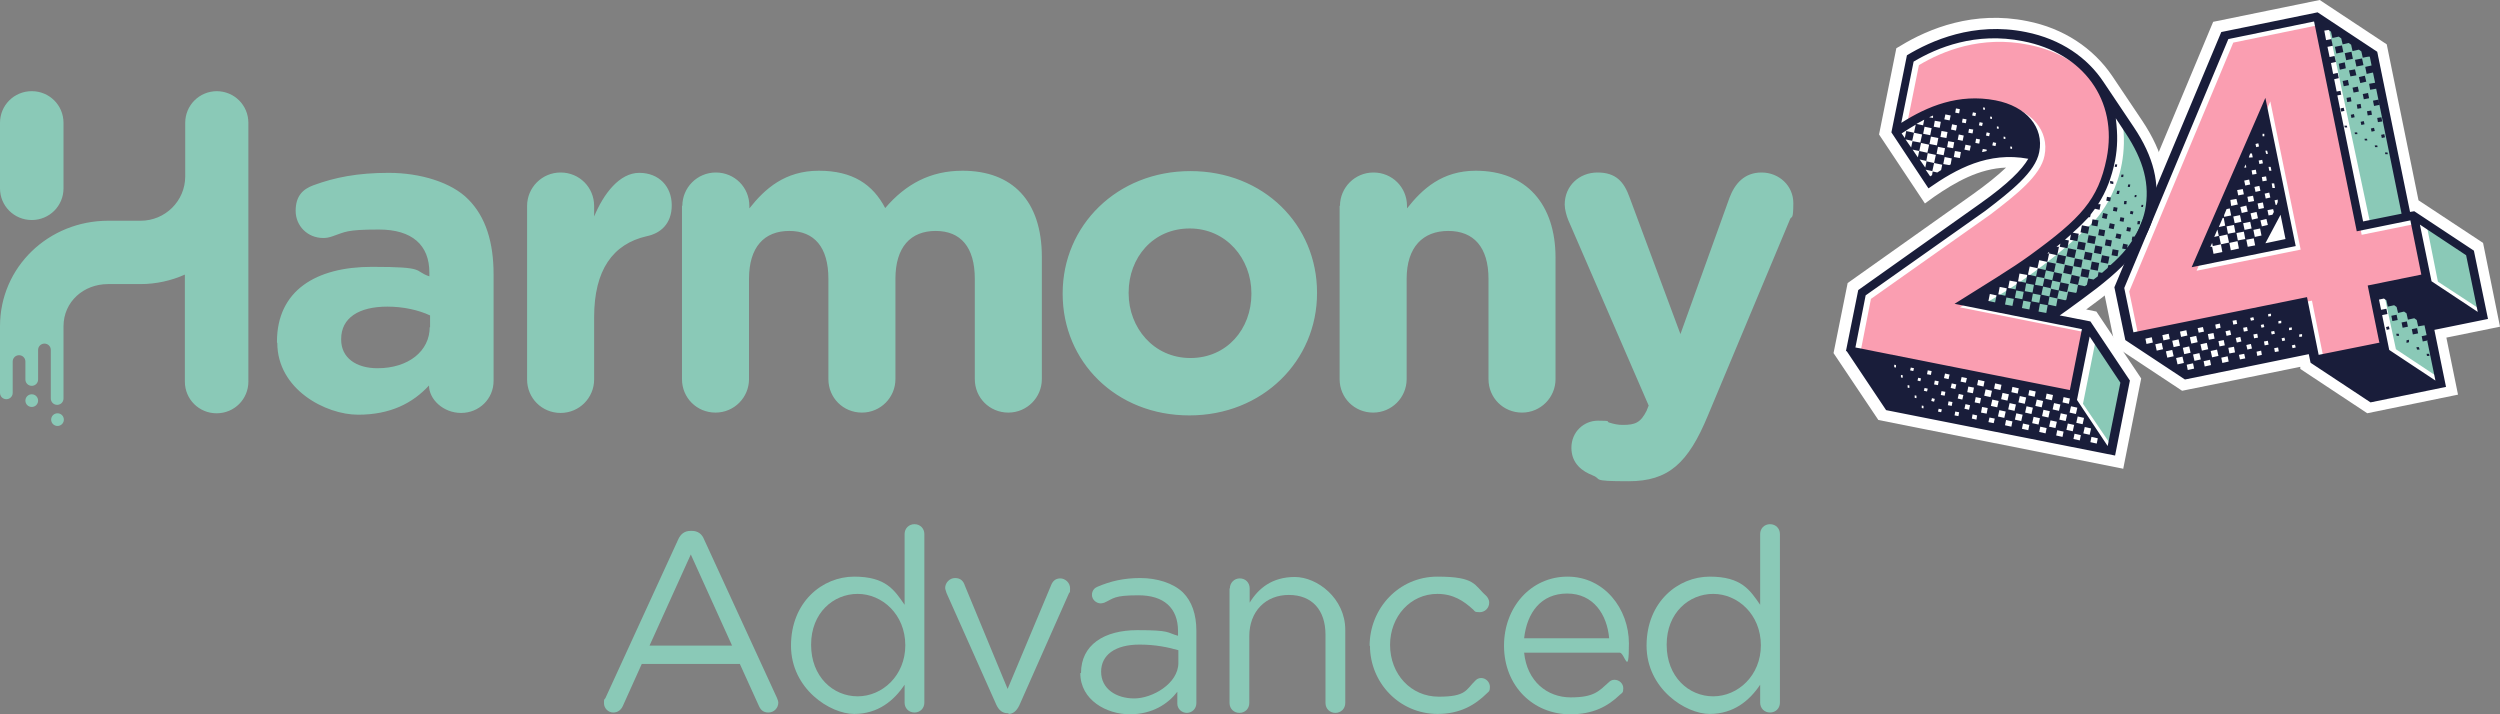 <?xml version="1.0" encoding="UTF-8"?>
<svg width="245px" height="70px" viewBox="0 0 245 70" version="1.1" xmlns="http://www.w3.org/2000/svg" xmlns:xlink="http://www.w3.org/1999/xlink">
    <rect x="0" y="0" width="245" height="70" fill="#808080" stroke="none"/>
    <title>TB_Harmony24-advanced-RGB</title>
    <g id="Products-2024" stroke="none" stroke-width="1" fill="none" fill-rule="evenodd">
        <g id="TB-Products-Harmony24" transform="translate(-598, -5843)" fill-rule="nonzero">
            <g id="05.-Versions-&amp;-Pricing" transform="translate(138, 5560)">
                <g id="Advanced" transform="translate(395, 250)">
                    <g id="TB_Harmony24-advanced-RGB" transform="translate(65, 33)">
                        <g id="Group" transform="translate(59.193, 51.37)" fill="#8AC9B7">
                            <path d="M0.138,17.043 L7.261,1.518 C7.503,0.966 7.883,0.655 8.506,0.655 L8.609,0.655 C9.197,0.655 9.612,0.966 9.819,1.518 L16.942,17.008 C17.011,17.181 17.08,17.353 17.08,17.491 C17.08,18.009 16.665,18.457 16.112,18.457 C15.559,18.457 15.317,18.147 15.144,17.733 L13.311,13.696 L3.7,13.696 L1.867,17.767 C1.694,18.181 1.383,18.457 0.899,18.457 C0.415,18.457 0,18.043 0,17.56 C0,17.077 0,17.25 0.138,17.043 L0.138,17.043 Z M12.551,11.902 L8.506,2.967 L4.46,11.902 L12.516,11.902 L12.551,11.902 Z" id="Shape"></path>
                            <path d="M31.394,17.491 C31.394,18.043 30.979,18.457 30.426,18.457 C29.873,18.457 29.458,18.043 29.458,17.491 L29.458,15.732 C28.421,17.284 26.865,18.595 24.514,18.595 C22.163,18.595 18.325,16.146 18.325,11.902 L18.325,11.902 C18.325,7.624 21.402,5.14 24.514,5.14 C27.626,5.14 28.455,6.451 29.458,7.9 L29.458,0.966 C29.458,0.414 29.873,0 30.426,0 C30.979,0 31.394,0.414 31.394,0.966 L31.394,17.491 L31.394,17.491 Z M20.296,11.833 L20.296,11.833 C20.296,14.938 22.439,16.87 24.86,16.87 C27.28,16.87 29.527,14.835 29.527,11.868 L29.527,11.868 C29.527,8.832 27.245,6.831 24.86,6.831 C22.474,6.831 20.296,8.694 20.296,11.799 L20.296,11.833 Z" id="Shape"></path>
                            <path d="M39.658,18.526 L39.554,18.526 C39.035,18.526 38.69,18.216 38.448,17.698 L33.573,6.762 C33.538,6.589 33.434,6.417 33.434,6.244 C33.434,5.761 33.849,5.278 34.402,5.278 C34.956,5.278 35.232,5.589 35.37,6.037 L39.554,16.146 L43.807,6.003 C43.945,5.623 44.222,5.313 44.706,5.313 C45.19,5.313 45.674,5.727 45.674,6.279 C45.674,6.831 45.639,6.624 45.57,6.762 L40.695,17.767 C40.453,18.25 40.142,18.595 39.623,18.595 L39.658,18.526 Z" id="Path"></path>
                            <path d="M46.746,14.593 L46.746,14.593 C46.746,11.833 48.993,10.384 52.278,10.384 C55.562,10.384 55.113,10.626 56.254,10.936 L56.254,10.488 C56.254,8.176 54.836,6.969 52.381,6.969 C49.927,6.969 49.961,7.279 49.028,7.693 C48.889,7.728 48.786,7.762 48.682,7.762 C48.232,7.762 47.818,7.383 47.818,6.934 C47.818,6.486 48.094,6.244 48.336,6.141 C49.615,5.589 50.929,5.278 52.554,5.278 C54.179,5.278 55.77,5.761 56.738,6.693 C57.602,7.555 58.052,8.832 58.052,10.453 L58.052,17.526 C58.052,18.078 57.637,18.492 57.118,18.492 C56.6,18.492 56.185,18.078 56.185,17.595 L56.185,16.422 C55.286,17.595 53.764,18.63 51.517,18.63 C49.27,18.63 46.677,17.25 46.677,14.593 L46.746,14.593 Z M56.288,13.593 L56.288,12.351 C55.32,12.075 54.076,11.799 52.485,11.799 C50.065,11.799 48.716,12.834 48.716,14.455 L48.716,14.455 C48.716,16.146 50.203,17.077 51.967,17.077 C53.73,17.077 56.288,15.628 56.288,13.593 Z" id="Shape"></path>
                            <path d="M61.336,6.279 C61.336,5.761 61.751,5.313 62.305,5.313 C62.858,5.313 63.273,5.727 63.273,6.279 L63.273,7.693 C64.137,6.279 65.485,5.175 67.698,5.175 C69.911,5.175 72.643,7.279 72.643,10.35 L72.643,17.526 C72.643,18.078 72.228,18.492 71.674,18.492 C71.121,18.492 70.706,18.078 70.706,17.526 L70.706,10.833 C70.706,8.418 69.392,6.934 67.11,6.934 C64.829,6.934 63.238,8.556 63.238,10.971 L63.238,17.526 C63.238,18.078 62.823,18.492 62.27,18.492 C61.717,18.492 61.302,18.078 61.302,17.526 L61.302,6.313 L61.336,6.279 Z" id="Path"></path>
                            <path d="M75.028,11.937 L75.028,11.937 C75.028,8.245 77.898,5.14 81.667,5.14 C85.435,5.14 85.262,5.968 86.438,7.003 C86.576,7.141 86.749,7.383 86.749,7.693 C86.749,8.211 86.334,8.625 85.816,8.625 C85.297,8.625 85.332,8.521 85.193,8.383 C84.26,7.521 83.223,6.831 81.667,6.831 C79.039,6.831 77.034,9.039 77.034,11.833 L77.034,11.833 C77.034,14.697 79.074,16.905 81.805,16.905 C84.536,16.905 84.467,16.215 85.401,15.318 C85.539,15.18 85.712,15.076 85.954,15.076 C86.438,15.076 86.818,15.49 86.818,15.939 C86.818,16.387 86.715,16.387 86.576,16.525 C85.366,17.733 83.879,18.595 81.701,18.595 C77.933,18.595 75.063,15.525 75.063,11.902 L75.028,11.937 Z" id="Path"></path>
                            <path d="M94.667,18.63 C91.106,18.63 88.201,15.904 88.201,11.902 L88.201,11.902 C88.201,8.142 90.829,5.14 94.425,5.14 C98.021,5.14 100.441,8.28 100.441,11.695 C100.441,15.111 100.026,12.592 99.542,12.592 L90.172,12.592 C90.449,15.387 92.42,16.974 94.736,16.974 C97.053,16.974 97.502,16.353 98.47,15.49 C98.609,15.352 98.781,15.249 99.023,15.249 C99.507,15.249 99.888,15.628 99.888,16.077 C99.888,16.525 99.784,16.525 99.577,16.698 C98.366,17.871 96.914,18.63 94.702,18.63 L94.667,18.63 Z M98.505,11.178 C98.297,8.832 96.949,6.796 94.39,6.796 C91.832,6.796 90.449,8.659 90.172,11.178 L98.505,11.178 Z" id="Shape"></path>
                            <path d="M115.239,17.491 C115.239,18.043 114.824,18.457 114.271,18.457 C113.718,18.457 113.303,18.043 113.303,17.491 L113.303,15.732 C112.266,17.284 110.71,18.595 108.359,18.595 C106.008,18.595 102.17,16.146 102.17,11.902 L102.17,11.902 C102.17,7.624 105.247,5.14 108.359,5.14 C111.471,5.14 112.3,6.451 113.303,7.9 L113.303,0.966 C113.303,0.414 113.718,0 114.271,0 C114.824,0 115.239,0.414 115.239,0.966 L115.239,17.491 L115.239,17.491 Z M104.141,11.833 L104.141,11.833 C104.141,14.938 106.284,16.87 108.704,16.87 C111.125,16.87 113.372,14.835 113.372,11.868 L113.372,11.868 C113.372,8.832 111.09,6.831 108.704,6.831 C106.319,6.831 104.141,8.694 104.141,11.799 L104.141,11.833 Z" id="Shape"></path>
                        </g>
                        <g id="Group">
                            <path d="M27.142,33.568 L27.142,33.499 C27.142,28.462 30.979,26.151 36.442,26.151 C41.905,26.151 40.453,26.53 42.078,27.082 L42.078,26.703 C42.078,24.012 40.384,22.494 37.134,22.494 C33.884,22.494 33.849,22.735 32.604,23.149 C32.224,23.287 31.948,23.322 31.671,23.322 C30.15,23.322 28.974,22.149 28.974,20.665 C28.974,19.182 29.7,18.526 30.737,18.147 C32.812,17.388 35.025,16.939 38.102,16.939 C41.179,16.939 44.256,17.871 45.881,19.527 C47.61,21.252 48.371,23.77 48.371,26.875 L48.371,37.329 C48.371,39.088 46.953,40.468 45.19,40.468 C43.426,40.468 42.043,39.123 42.043,37.777 L42.043,37.777 C40.453,39.502 38.275,40.641 35.094,40.641 C31.913,40.641 27.176,38.157 27.176,33.603 L27.142,33.568 Z M42.147,32.085 L42.147,30.912 C41.041,30.394 39.554,30.049 37.964,30.049 C35.163,30.049 33.434,31.153 33.434,33.223 L33.434,33.292 C33.434,35.052 34.886,36.087 36.995,36.087 C40.038,36.087 42.113,34.396 42.113,32.05 L42.147,32.085 Z M51.655,20.182 C51.655,18.388 53.108,16.905 54.94,16.905 C56.773,16.905 58.225,18.354 58.225,20.182 L58.225,21.217 C59.158,18.975 60.714,16.939 62.65,16.939 C64.587,16.939 65.831,18.285 65.831,20.113 C65.831,21.942 64.725,22.873 63.376,23.149 C60.057,23.908 58.225,26.461 58.225,31.084 L58.225,37.191 C58.225,38.985 56.773,40.468 54.94,40.468 C53.108,40.468 51.655,39.019 51.655,37.191 L51.655,20.182 Z M66.868,20.182 C66.868,18.388 68.321,16.905 70.153,16.905 C71.986,16.905 73.438,18.354 73.438,20.182 L73.438,20.424 C74.959,18.492 76.93,16.732 80.249,16.732 C83.568,16.732 85.539,18.078 86.749,20.389 C88.755,18.043 91.175,16.732 94.321,16.732 C99.196,16.732 102.101,19.665 102.101,25.185 L102.101,37.156 C102.101,38.95 100.648,40.434 98.816,40.434 C96.983,40.434 95.531,38.985 95.531,37.156 L95.531,27.324 C95.531,24.219 94.148,22.632 91.693,22.632 C89.239,22.632 87.752,24.219 87.752,27.324 L87.752,37.156 C87.752,38.95 86.3,40.434 84.467,40.434 C82.635,40.434 81.183,38.985 81.183,37.156 L81.183,27.324 C81.183,24.219 79.8,22.632 77.345,22.632 C74.89,22.632 73.403,24.219 73.403,27.324 L73.403,37.156 C73.403,38.95 71.951,40.434 70.119,40.434 C68.286,40.434 66.834,38.985 66.834,37.156 L66.834,20.148 L66.868,20.182 Z M104.141,28.807 L104.141,28.738 C104.141,22.114 109.465,16.767 116.657,16.767 C123.848,16.767 129.069,22.045 129.069,28.669 L129.069,28.738 C129.069,35.362 123.745,40.71 116.553,40.71 C109.361,40.71 104.141,35.431 104.141,28.807 Z M122.638,28.807 L122.638,28.738 C122.638,25.357 120.183,22.39 116.588,22.39 C112.992,22.39 110.606,25.254 110.606,28.669 L110.606,28.738 C110.606,32.119 113.061,35.086 116.657,35.086 C120.253,35.086 122.638,32.223 122.638,28.807 L122.638,28.807 Z M131.317,20.182 C131.317,18.388 132.769,16.905 134.601,16.905 C136.434,16.905 137.886,18.354 137.886,20.182 L137.886,20.424 C139.407,18.492 141.343,16.732 144.628,16.732 C149.572,16.732 152.442,20.01 152.442,25.254 L152.442,37.156 C152.442,38.95 150.99,40.434 149.157,40.434 C147.325,40.434 145.873,38.985 145.873,37.156 L145.873,27.324 C145.873,24.219 144.421,22.632 141.931,22.632 C139.442,22.632 137.851,24.219 137.851,27.324 L137.851,37.156 C137.851,38.95 136.399,40.434 134.567,40.434 C132.734,40.434 131.282,38.985 131.282,37.156 L131.282,20.148 L131.317,20.182 Z M156.073,46.575 C155.139,46.23 153.998,45.471 153.998,43.884 C153.998,42.297 155.243,41.227 156.591,41.227 C157.94,41.227 157.421,41.296 157.663,41.4 C158.216,41.572 158.562,41.641 159.046,41.641 C160.222,41.641 160.775,41.434 161.363,40.261 L161.57,39.744 L153.687,21.562 C153.514,21.148 153.341,20.493 153.341,20.044 C153.341,18.216 154.759,16.905 156.557,16.905 C158.355,16.905 159.15,17.802 159.703,19.354 L164.682,32.74 L169.488,19.389 C170.006,18.009 170.94,16.905 172.634,16.905 C174.328,16.905 175.746,18.181 175.746,19.906 C175.746,21.631 175.573,21.148 175.435,21.459 L167.379,40.71 C165.442,45.402 163.506,47.161 159.599,47.161 C155.692,47.161 157.11,46.954 156.038,46.575 L156.073,46.575 Z M0,18.457 L0,12.04 C0,10.315 1.383,8.935 3.112,8.935 C4.841,8.935 6.224,10.315 6.224,12.04 L6.224,18.457 C6.224,20.182 4.841,21.562 3.112,21.562 C1.383,21.562 0,20.182 0,18.457 Z M5.636,40.503 C5.29,40.503 5.013,40.779 5.013,41.124 C5.013,41.469 5.29,41.745 5.636,41.745 C5.982,41.745 6.258,41.469 6.258,41.124 C6.258,40.779 5.982,40.503 5.636,40.503 Z M3.112,38.64 C2.766,38.64 2.489,38.916 2.489,39.261 C2.489,39.606 2.766,39.882 3.112,39.882 C3.458,39.882 3.734,39.606 3.734,39.261 C3.734,38.916 3.458,38.64 3.112,38.64 Z M21.264,8.935 C19.535,8.935 18.152,10.315 18.152,12.04 L18.152,17.284 C18.152,19.699 16.181,21.631 13.796,21.631 L10.615,21.631 C4.771,21.631 0,26.151 0,31.981 L0,38.502 C0,38.847 0.277,39.123 0.622,39.123 C0.968,39.123 1.245,38.847 1.245,38.502 L1.245,35.431 C1.245,35.086 1.521,34.81 1.867,34.81 C2.213,34.81 2.489,35.086 2.489,35.431 L2.489,37.191 C2.489,37.536 2.766,37.812 3.112,37.812 C3.458,37.812 3.734,37.536 3.734,37.191 L3.734,34.293 C3.734,33.948 4.011,33.672 4.356,33.672 C4.702,33.672 4.979,33.948 4.979,34.293 L4.979,39.054 C4.979,39.399 5.255,39.675 5.601,39.675 C5.947,39.675 6.224,39.399 6.224,39.054 L6.224,36.708 C6.224,36.708 6.224,31.981 6.224,31.981 C6.224,29.566 8.194,27.841 10.58,27.841 L13.761,27.841 C15.317,27.841 16.804,27.496 18.117,26.91 L18.117,37.398 C18.117,39.123 19.5,40.503 21.229,40.503 C22.958,40.503 24.341,39.123 24.341,37.398 L24.341,12.04 C24.341,10.315 22.958,8.935 21.229,8.935 L21.264,8.935 Z" id="Shape" fill="#8AC9B7"></path>
                            <g transform="translate(179.687, 0)">
                                <g transform="translate(0, 1.748)" fill="#FFFFFF">
                                    <path d="M1.141,32.649 L2.351,26.646 L14.314,18.159 C17.046,16.227 18.394,14.847 19.016,13.777 C15.109,13.053 11.998,14.743 9.232,16.675 L5.601,11.19 L7.122,3.634 C9.474,2.22 13.657,0.322 18.774,1.357 C22.232,2.047 24.825,3.876 26.415,6.291 L29.354,10.672 C31.325,13.605 31.948,16.261 31.394,18.918 C30.53,23.161 26.657,25.818 22.923,28.543 L22.094,29.13 L25.102,29.716 L28.974,35.512 L27.522,42.861 L5.083,38.41 L1.21,32.614 L1.141,32.649 Z" id="Path"></path>
                                    <path d="M28.317,44.172 L4.391,39.411 L0,32.856 L1.383,25.99 L13.692,17.262 C15.04,16.296 16.112,15.433 16.907,14.674 C14.245,14.778 11.963,16.089 9.854,17.538 L8.955,18.193 L4.46,11.431 L6.154,2.979 L6.569,2.737 C9.335,1.047 13.761,-0.747 18.982,0.322 C22.508,1.012 25.447,2.944 27.314,5.704 L30.253,10.086 C32.328,13.191 33.054,16.158 32.466,19.159 C31.636,23.334 28.213,26.059 24.756,28.578 L25.759,28.785 L30.15,35.34 L28.386,44.206 L28.317,44.172 Z M5.67,37.479 L26.623,41.653 L27.798,35.788 L24.41,30.717 L19.397,29.716 L22.75,27.301 C26.243,24.748 29.562,22.333 30.288,18.711 C30.772,16.296 30.184,13.915 28.386,11.259 L25.447,6.877 C23.891,4.566 21.471,3.013 18.498,2.427 C14.176,1.564 10.476,2.944 8.021,4.324 L6.708,10.948 L9.508,15.123 C12.136,13.398 15.317,11.949 19.189,12.673 L20.676,12.949 L19.95,14.26 C19.189,15.606 17.564,17.124 14.936,18.987 L3.319,27.232 L2.282,32.373 L5.67,37.444 L5.67,37.479 Z" id="Shape"></path>
                                </g>
                                <g transform="translate(26.381, 0)" fill="#FFFFFF">
                                    <polygon id="Path" points="20.33 35.5 20.157 34.672 7.987 37.156 2.144 33.292 1.106 28.117 11.583 3.07 21.022 1.173 26.865 5.002 30.08 20.734 30.495 20.631 36.304 24.495 37.687 31.188 32.432 32.257 33.573 37.846 26.139 39.364"></polygon>
                                    <path d="M25.931,40.503 L19.362,36.156 L19.362,35.949 C19.328,35.949 7.779,38.295 7.779,38.295 L1.21,33.948 L0,28.014 L0.138,27.703 L10.822,2.139 L21.264,0 L27.833,4.347 L30.945,19.63 L37.272,23.805 L38.932,32.016 L33.676,33.085 L34.817,38.674 L25.897,40.503 L25.931,40.503 Z M21.298,34.845 L26.381,38.191 L32.293,36.984 L31.152,31.395 L36.408,30.325 L35.336,25.116 L30.253,21.769 L29.216,21.976 L25.862,5.658 L20.78,2.311 L12.343,4.036 L2.213,28.221 L3.112,32.637 L8.194,35.983 L20.953,33.396 L21.264,34.845 L21.298,34.845 Z" id="Shape"></path>
                                </g>
                                <g transform="translate(1.21, 1.208)">
                                    <polygon id="Path" fill="#8AC9B7" points="23.235 38.364 24.479 32.154 27.487 36.673 26.277 42.849"></polygon>
                                    <polygon id="Path" fill="#8AC9B7" points="51.344 20.493 55.113 19.734 52.07 4.036 47.264 1.276"></polygon>
                                    <polygon id="Path" fill="#8AC9B7" points="56.911 20.838 61.44 23.805 62.547 29.359 58.017 26.392"></polygon>
                                    <polygon id="Path" fill="#8AC9B7" points="53.903 33.016 52.693 27.358 57.326 30.636 58.432 36.018"></polygon>
                                    <path d="M27.107,10.695 C27.107,10.695 31.36,15.697 29.838,20.217 C29.838,20.217 29.7,23.08 23.511,27.703 L20.434,29.911 L13.519,28.566 C13.519,28.566 18.74,25.944 24.272,20.527 C24.272,20.527 28.006,16.87 27.107,10.66 L27.107,10.695 Z" id="Path" fill="#8AC9B7"></path>
                                    <path d="M22.474,37.329 L23.649,31.395 L11.168,28.911 C14.176,27.013 16.769,25.461 18.567,24.15 C23.546,20.527 25.24,18.733 26.07,14.662 C27.211,8.935 23.753,4.312 17.875,3.174 C13.242,2.242 9.474,3.795 7.157,5.175 L5.947,11.178 C8.506,9.556 11.548,8.28 15.179,8.97 C18.221,9.556 19.95,11.626 19.466,14.041 C19.086,16.008 16.7,17.871 14.176,19.803 L2.455,28.083 L1.452,33.189 L22.474,37.363 L22.474,37.329 Z" id="Path" fill="#FA9EB1"></path>
                                    <path d="M52.762,32.706 L51.621,27.117 L56.876,26.047 L55.804,20.734 L50.549,21.804 L46.365,1.242 L37.964,2.967 L27.764,27.358 L28.663,31.705 L45.674,28.255 L46.815,33.913 L52.831,32.706 L52.762,32.706 Z M41.594,8.728 L44.567,23.253 L34.368,25.323 L41.594,8.728 Z" id="Shape" fill="#FA9EB1"></path>
                                    <path d="M0,33.223 L1.21,27.22 L13.173,18.733 C15.905,16.801 17.253,15.421 17.875,14.352 C13.968,13.627 10.857,15.318 8.091,17.25 L4.46,11.764 L5.982,4.209 C8.333,2.794 12.516,0.897 17.633,1.932 C21.091,2.622 23.684,4.45 25.274,6.865 L28.213,11.247 C30.184,14.179 30.807,16.836 30.253,19.492 C29.389,23.736 25.517,26.392 21.782,29.118 L20.953,29.704 L23.961,30.291 L27.833,36.087 L26.381,43.435 L3.942,38.985 L0.069,33.189 L0,33.223 Z M21.955,36.984 L23.131,31.05 L10.649,28.566 C13.657,26.668 16.25,25.116 18.048,23.805 C23.027,20.182 24.721,18.388 25.551,14.317 C26.692,8.59 23.235,3.967 17.357,2.829 C12.724,1.897 8.955,3.45 6.638,4.83 L5.428,10.833 C7.987,9.211 11.029,7.935 14.66,8.625 C17.703,9.211 19.431,11.281 18.947,13.696 C18.567,15.663 16.181,17.526 13.657,19.458 L1.936,27.738 L0.934,32.844 L21.955,37.018 L21.955,36.984 Z M5.878,11.626 L6.673,11.799 L6.846,11.005 C6.396,11.281 5.912,11.557 5.463,11.868 L5.774,12.316 L5.912,11.661 L5.878,11.626 Z M6.535,12.627 L7.295,12.765 L7.468,11.971 L6.673,11.799 L6.5,12.592 L5.843,12.454 L6.396,13.248 L6.535,12.592 L6.535,12.627 Z M7.572,11.04 L7.676,10.522 L6.915,10.936 L7.572,11.074 L7.572,11.04 Z M7.192,13.593 L7.987,13.765 L8.16,12.972 L7.365,12.799 L7.192,13.593 L6.535,13.455 L7.053,14.214 L7.192,13.558 L7.192,13.593 Z M8.263,12.04 L8.402,11.35 L7.71,11.212 L7.572,11.902 L8.263,12.04 Z M7.849,14.593 L8.644,14.766 L8.817,13.972 L8.021,13.8 L7.883,14.559 L7.226,14.421 L7.779,15.214 L7.918,14.559 L7.849,14.593 Z M8.54,10.35 L8.54,10.108 C8.575,10.108 8.16,10.281 8.16,10.281 L8.54,10.35 Z M8.92,13.041 L9.059,12.316 L8.333,12.178 L8.194,12.903 L8.92,13.041 Z M9.197,11.316 L9.301,10.729 L8.713,10.626 L8.609,11.212 L9.197,11.316 Z M8.436,16.008 L8.506,15.594 L8.955,15.697 L9.335,15.456 L9.439,14.938 L8.644,14.766 L8.471,15.559 L7.814,15.421 L8.263,16.077 L8.402,15.973 L8.436,16.008 Z M4.91,34.81 L4.91,34.569 C4.944,34.569 4.737,34.534 4.737,34.534 L4.737,34.776 C4.702,34.776 4.91,34.81 4.91,34.81 Z M9.577,14.007 L9.716,13.317 L9.024,13.179 L8.886,13.869 L9.577,14.007 Z M9.854,12.316 L9.958,11.73 L9.37,11.626 L9.266,12.213 L9.854,12.316 Z M10.165,10.591 L10.269,10.108 L9.75,10.005 L9.646,10.488 L10.165,10.591 Z M5.567,35.811 L5.567,35.569 C5.601,35.569 5.394,35.535 5.394,35.535 L5.394,35.776 C5.359,35.776 5.567,35.811 5.567,35.811 Z M10.131,14.973 L10.269,14.904 L10.373,14.317 L9.681,14.179 L9.543,14.869 L10.131,14.973 L10.131,14.973 Z M10.511,13.317 L10.615,12.73 L10.027,12.627 L9.923,13.213 L10.511,13.317 Z M10.787,11.592 L10.891,11.074 L10.407,10.971 L10.303,11.488 L10.787,11.592 Z M11.099,9.901 L11.168,9.487 L10.787,9.418 L10.718,9.832 L11.099,9.901 Z M6.604,35.155 L6.673,34.879 L6.362,34.81 L6.293,35.086 L6.604,35.155 Z M6.224,36.811 L6.224,36.57 C6.258,36.57 6.051,36.535 6.051,36.535 L6.051,36.777 C6.016,36.777 6.224,36.811 6.224,36.811 Z M11.168,14.283 L11.272,13.696 L10.684,13.593 L10.58,14.179 L11.168,14.283 Z M11.444,12.592 L11.548,12.075 L11.064,11.971 L10.96,12.489 L11.444,12.592 Z M11.756,10.867 L11.825,10.488 L11.444,10.419 L11.375,10.798 L11.756,10.867 Z M7.295,36.156 L7.365,35.88 L7.088,35.811 L7.019,36.087 L7.295,36.156 Z M6.915,37.812 L6.915,37.57 C6.95,37.57 6.742,37.536 6.742,37.536 L6.742,37.777 C6.708,37.777 6.915,37.812 6.915,37.812 Z M12.136,13.558 L12.24,13.075 L11.721,12.972 L11.617,13.455 L12.136,13.558 Z M12.413,11.868 L12.482,11.488 L12.067,11.419 L11.998,11.799 L12.413,11.868 Z M12.689,10.177 L12.758,9.867 L12.447,9.798 L12.378,10.108 L12.689,10.177 Z M8.333,35.535 L8.402,35.155 L8.021,35.086 L7.952,35.466 L8.333,35.535 Z M7.952,37.156 L8.021,36.88 L7.71,36.811 L7.641,37.087 L7.952,37.156 Z M7.607,38.812 L7.607,38.571 C7.641,38.571 7.434,38.536 7.434,38.536 L7.434,38.778 C7.399,38.778 7.607,38.812 7.607,38.812 Z M13.069,12.868 L13.139,12.454 L12.758,12.385 L12.689,12.799 L13.069,12.868 Z M13.346,11.143 L13.415,10.833 L13.104,10.764 L13.035,11.074 L13.346,11.143 Z M13.623,9.556 L13.623,9.349 C13.657,9.349 13.45,9.315 13.45,9.315 L13.45,9.522 C13.415,9.522 13.623,9.556 13.623,9.556 Z M9.024,36.535 L9.093,36.156 L8.713,36.087 L8.644,36.466 L9.024,36.535 Z M8.644,38.157 L8.713,37.881 L8.436,37.812 L8.367,38.088 L8.644,38.157 Z M13.796,13.593 L13.796,13.455 C13.796,13.455 13.415,13.386 13.415,13.386 L13.346,13.696 L13.796,13.593 L13.796,13.593 Z M14.038,12.144 L14.107,11.833 L13.796,11.764 L13.726,12.075 L14.038,12.144 Z M14.314,10.453 L14.314,10.246 C14.349,10.246 14.141,10.212 14.141,10.212 L14.141,10.419 C14.107,10.419 14.314,10.453 14.314,10.453 Z M10.061,35.949 L10.165,35.5 L9.716,35.397 L9.612,35.845 L10.061,35.949 Z M9.681,37.57 L9.75,37.191 L9.37,37.122 L9.301,37.501 L9.681,37.57 Z M9.335,39.192 L9.404,38.916 L9.093,38.847 L9.024,39.123 L9.335,39.192 Z M14.66,13.11 L14.729,12.799 L14.418,12.73 L14.349,13.041 L14.66,13.11 Z M14.971,11.419 L14.971,11.212 C15.006,11.212 14.798,11.178 14.798,11.178 L14.798,11.385 C14.764,11.385 14.971,11.419 14.971,11.419 Z M10.718,36.915 L10.822,36.466 L10.373,36.363 L10.269,36.811 L10.718,36.915 Z M10.373,38.571 L10.442,38.191 L10.061,38.122 L9.992,38.502 L10.373,38.571 Z M15.628,12.42 L15.628,12.213 C15.663,12.213 15.455,12.178 15.455,12.178 L15.455,12.385 C15.421,12.385 15.628,12.42 15.628,12.42 Z M11.756,36.294 L11.859,35.845 L11.341,35.742 L11.237,36.19 L11.756,36.294 Z M11.41,37.95 L11.514,37.501 L11.064,37.398 L10.96,37.846 L11.41,37.95 Z M11.029,39.571 L11.099,39.192 L10.718,39.123 L10.649,39.502 L11.029,39.571 Z M16.285,13.386 L16.285,13.179 C16.32,13.179 16.112,13.144 16.112,13.144 L16.112,13.351 C16.077,13.351 16.285,13.386 16.285,13.386 Z M12.447,37.329 L12.551,36.777 L11.998,36.673 L11.894,37.225 L12.447,37.329 Z M12.067,38.95 L12.17,38.502 L11.721,38.398 L11.617,38.847 L12.067,38.95 Z M14.625,28.428 L14.764,27.738 L14.107,27.6 L13.968,28.29 L14.625,28.428 Z M13.484,36.673 L13.588,36.156 L12.966,36.018 L12.862,36.535 L13.484,36.673 Z M13.139,38.329 L13.242,37.812 L12.724,37.708 L12.62,38.226 L13.139,38.329 Z M12.793,39.916 L12.862,39.502 L12.413,39.399 L12.343,39.813 L12.793,39.916 Z M15.628,27.772 L15.766,27.048 L15.075,26.91 L14.936,27.634 L15.628,27.772 Z M14.176,37.708 L14.314,37.087 L13.692,36.949 L13.553,37.57 L14.176,37.708 Z M13.796,39.33 L13.899,38.778 L13.346,38.674 L13.242,39.226 L13.796,39.33 Z M16.631,27.151 L16.769,26.427 L16.043,26.289 L15.905,27.013 L16.631,27.151 Z M16.32,28.773 L16.458,28.083 L15.732,27.945 L15.593,28.635 L16.32,28.773 Z M15.144,37.018 L15.248,36.501 L14.625,36.363 L14.522,36.88 L15.144,37.018 Z M14.833,38.709 L14.971,38.088 L14.349,37.95 L14.21,38.571 L14.833,38.709 Z M14.487,40.261 L14.591,39.813 L14.072,39.709 L13.968,40.158 L14.487,40.261 Z M17.633,26.496 L17.772,25.737 L17.011,25.599 L16.873,26.358 L17.633,26.496 Z M17.288,28.117 L17.426,27.393 L16.7,27.255 L16.562,27.979 L17.288,28.117 Z M15.835,38.053 L15.974,37.432 L15.351,37.294 L15.213,37.915 L15.835,38.053 Z M15.524,39.744 L15.663,39.123 L15.04,38.985 L14.902,39.606 L15.524,39.744 Z M18.636,25.875 L18.809,25.081 L18.014,24.909 L17.841,25.702 L18.636,25.875 Z M18.29,27.462 L18.429,26.703 L17.668,26.565 L17.53,27.324 L18.29,27.462 Z M17.979,29.118 L18.117,28.393 L17.391,28.255 L17.253,28.98 L17.979,29.118 Z M16.838,37.363 L16.942,36.846 L16.32,36.708 L16.216,37.225 L16.838,37.363 Z M16.527,39.054 L16.665,38.433 L16.043,38.295 L15.905,38.916 L16.527,39.054 Z M16.216,40.606 L16.32,40.089 L15.697,39.951 L15.593,40.468 L16.216,40.606 Z M21.61,28.152 L21.782,27.358 L22.543,27.496 L22.612,27.427 L22.75,26.703 L23.407,26.841 L23.615,26.703 L23.753,26.082 L24.272,26.185 L24.687,25.875 L24.756,25.461 L25.102,25.53 L25.655,25.047 L25.724,24.771 L25.931,24.771 C26.485,24.288 27.003,23.77 27.453,23.218 L27.072,23.149 L27.176,22.666 L27.626,22.77 L27.556,23.08 C27.729,22.839 27.902,22.632 28.075,22.356 L28.006,22.356 C28.006,22.356 28.075,21.976 28.075,21.976 L28.283,21.976 C28.767,21.217 29.112,20.355 29.32,19.389 C29.804,16.905 29.216,14.559 27.384,11.799 L26.45,10.384 C26.657,12.04 26.623,13.213 26.381,14.524 C26.035,16.215 25.517,17.56 24.721,18.802 L24.963,18.802 C24.963,18.837 24.86,19.354 24.86,19.354 L24.41,19.251 L23.995,19.803 L23.926,20.079 L23.788,20.079 C23.338,20.562 22.82,21.079 22.232,21.597 L22.82,21.7 L22.681,22.425 L21.955,22.287 L22.059,21.769 L21.471,22.287 L21.852,22.356 L21.713,23.115 L20.953,22.977 L21.022,22.666 L20.641,22.977 L20.883,22.977 C20.883,23.011 20.711,23.805 20.711,23.805 L19.915,23.632 L19.915,23.46 C19.95,23.46 19.742,23.632 19.742,23.632 L19.915,23.632 C19.915,23.632 19.742,24.46 19.742,24.46 L18.947,24.288 L18.774,25.081 L19.57,25.254 L19.742,24.46 L20.572,24.633 L20.399,25.461 L19.604,25.288 L19.431,26.082 L20.227,26.254 L20.399,25.461 L21.195,25.633 L21.022,26.461 L20.227,26.289 L20.054,27.082 L20.849,27.255 L21.022,26.461 L21.852,26.634 L21.679,27.427 L20.883,27.255 L20.711,28.048 L21.506,28.221 L21.61,28.152 Z M19.293,26.841 L19.466,26.047 L18.705,25.909 L18.532,26.703 L19.293,26.841 Z M18.947,28.462 L19.086,27.703 L18.325,27.565 L18.187,28.324 L18.947,28.462 Z M17.53,38.364 L17.668,37.743 L17.046,37.605 L16.907,38.226 L17.53,38.364 Z M17.184,40.054 L17.322,39.433 L16.7,39.295 L16.562,39.916 L17.184,40.054 Z M19.95,27.841 L20.123,27.048 L19.328,26.875 L19.155,27.669 L19.95,27.841 Z M19.639,29.463 L19.777,28.704 L19.016,28.566 L18.878,29.325 L19.639,29.463 Z M18.498,37.674 L18.601,37.156 L17.979,37.018 L17.875,37.536 L18.498,37.674 Z M18.187,39.364 L18.325,38.743 L17.703,38.605 L17.564,39.226 L18.187,39.364 Z M17.875,40.951 L17.979,40.434 L17.357,40.296 L17.253,40.813 L17.875,40.951 Z M20.78,23.736 L21.575,23.908 L21.402,24.702 L20.607,24.529 L20.78,23.736 Z M20.607,28.807 L20.745,28.048 L19.95,27.876 L19.812,28.635 L20.607,28.807 Z M19.189,38.709 L19.328,38.088 L18.705,37.95 L18.567,38.571 L19.189,38.709 Z M18.878,40.399 L19.016,39.778 L18.394,39.64 L18.256,40.261 L18.878,40.399 Z M21.782,23.115 L22.578,23.287 L22.405,24.081 L21.61,23.908 L21.782,23.115 Z M21.471,24.736 L22.266,24.909 L22.094,25.702 L21.298,25.53 L21.471,24.736 Z M20.192,38.019 L20.296,37.501 L19.673,37.363 L19.57,37.881 L20.192,38.019 Z M19.846,39.709 L19.984,39.088 L19.362,38.95 L19.224,39.571 L19.846,39.709 Z M19.57,41.262 L19.673,40.744 L19.051,40.606 L18.947,41.124 L19.57,41.262 Z M22.439,24.115 L23.2,24.253 L23.062,25.012 L22.301,24.874 L22.439,24.115 Z M22.128,25.737 L22.923,25.909 L22.75,26.703 L21.955,26.53 L22.128,25.737 Z M23.131,20.872 L23.857,21.01 L23.719,21.7 L22.993,21.562 L23.131,20.872 Z M22.785,22.459 L23.511,22.597 L23.373,23.322 L22.647,23.184 L22.785,22.459 Z M20.883,39.054 L21.022,38.433 L20.399,38.295 L20.261,38.916 L20.883,39.054 Z M20.538,40.744 L20.676,40.123 L20.054,39.985 L19.915,40.606 L20.538,40.744 Z M23.442,23.46 L24.168,23.598 L24.03,24.322 L23.304,24.184 L23.442,23.46 Z M23.131,25.116 L23.891,25.254 L23.753,26.013 L22.993,25.875 L23.131,25.116 Z M23.788,21.838 L24.514,21.976 L24.376,22.701 L23.649,22.563 L23.788,21.838 Z M24.168,20.286 L24.756,20.389 L24.652,20.976 L24.064,20.872 L24.168,20.286 Z M21.852,38.364 L21.955,37.846 L21.333,37.708 L21.229,38.226 L21.852,38.364 Z M21.54,40.054 L21.679,39.433 L21.056,39.295 L20.918,39.916 L21.54,40.054 Z M21.229,41.607 L21.333,41.089 L20.711,40.951 L20.607,41.469 L21.229,41.607 Z M24.099,24.426 L24.825,24.564 L24.687,25.323 L23.961,25.185 L24.099,24.426 Z M24.445,22.839 L25.136,22.977 L24.998,23.701 L24.306,23.563 L24.445,22.839 Z M24.825,21.252 L25.413,21.355 L25.309,21.942 L24.721,21.838 L24.825,21.252 Z M25.205,19.665 L25.655,19.768 L25.551,20.251 L25.102,20.148 L25.205,19.665 Z M25.586,18.078 L25.966,18.147 L25.897,18.526 L25.517,18.457 L25.586,18.078 Z M25.931,16.525 L26.208,16.594 L26.208,16.836 C26.173,16.836 25.897,16.767 25.897,16.767 L25.897,16.525 L25.931,16.525 Z M26.381,14.904 L26.588,14.904 C26.588,14.938 26.554,15.145 26.554,15.145 L26.346,15.145 C26.346,15.111 26.381,14.904 26.381,14.904 Z M22.543,39.364 L22.681,38.743 L22.059,38.605 L21.921,39.226 L22.543,39.364 Z M22.232,41.055 L22.37,40.434 L21.748,40.296 L21.61,40.917 L22.232,41.055 Z M25.102,23.805 L25.828,23.943 L25.689,24.633 L24.963,24.495 L25.102,23.805 Z M25.482,22.252 L26.07,22.356 L25.966,22.942 L25.378,22.839 L25.482,22.252 Z M25.862,20.665 L26.346,20.769 L26.243,21.252 L25.759,21.148 L25.862,20.665 Z M26.243,19.078 L26.623,19.147 L26.554,19.527 L26.173,19.458 L26.243,19.078 Z M26.588,17.491 L26.83,17.491 C26.83,17.526 26.761,17.802 26.761,17.802 L26.519,17.802 C26.519,17.767 26.588,17.491 26.588,17.491 Z M27.003,15.904 L27.211,15.904 C27.211,15.939 27.176,16.146 27.176,16.146 L26.969,16.146 C26.969,16.111 27.003,15.904 27.003,15.904 Z M26.9,36.294 L23.891,31.774 L22.647,37.984 L25.655,42.504 L26.9,36.294 Z M23.2,40.365 L23.338,39.744 L22.716,39.606 L22.578,40.227 L23.2,40.365 Z M22.923,41.952 L23.027,41.434 L22.405,41.296 L22.301,41.814 L22.923,41.952 Z M26.139,23.218 L26.727,23.322 L26.623,23.908 L26.035,23.805 L26.139,23.218 Z M26.519,21.666 L27.003,21.769 L26.9,22.218 L26.415,22.114 L26.519,21.666 Z M26.9,20.079 L27.28,20.148 L27.211,20.527 L26.83,20.458 L26.9,20.079 Z M27.28,18.492 L27.522,18.492 C27.522,18.526 27.487,18.802 27.487,18.802 L27.245,18.802 C27.245,18.768 27.28,18.492 27.28,18.492 Z M27.66,16.87 L27.868,16.87 C27.868,16.905 27.833,17.112 27.833,17.112 L27.626,17.112 C27.626,17.077 27.66,16.87 27.66,16.87 Z M23.891,41.4 L24.03,40.779 L23.407,40.641 L23.269,41.262 L23.891,41.4 Z M27.556,21.045 L27.937,21.114 L27.868,21.493 L27.487,21.424 L27.556,21.045 Z M27.902,19.458 L28.179,19.527 L28.11,19.803 L27.833,19.734 L27.902,19.458 Z M28.317,17.905 L28.49,17.905 C28.49,17.94 28.455,18.112 28.455,18.112 L28.283,18.112 C28.283,18.078 28.317,17.905 28.317,17.905 Z M24.583,42.262 L24.687,41.745 L24.064,41.607 L23.961,42.124 L24.583,42.262 Z M28.594,20.458 L28.836,20.458 C28.836,20.493 28.801,20.769 28.801,20.769 L28.559,20.769 C28.559,20.734 28.594,20.458 28.594,20.458 Z M28.974,18.871 L29.147,18.871 C29.147,18.906 29.112,19.078 29.112,19.078 L28.939,19.078 C28.939,19.044 28.974,18.871 28.974,18.871 Z" id="Shape" fill="#191D3A"></path>
                                    <path d="M45.536,34.327 L45.363,33.499 L33.227,35.983 L27.384,32.119 L26.312,26.944 L36.788,1.932 L46.227,0 L52.07,3.864 L55.286,19.561 L55.701,19.492 L61.544,23.356 L62.927,30.049 L57.671,31.119 L58.812,36.708 L51.413,38.226 L45.57,34.362 L45.536,34.327 Z M52.278,32.361 L51.137,26.772 L56.392,25.702 L55.32,20.389 L50.065,21.459 L45.881,0.897 L37.48,2.622 L27.28,27.013 L28.179,31.36 L45.19,27.91 L46.331,33.568 L52.347,32.361 L52.278,32.361 Z M30.08,32.361 L29.977,31.843 L29.354,31.981 L29.458,32.499 L30.08,32.361 Z M31.083,33.016 L30.945,32.395 L30.322,32.533 L30.461,33.154 L31.083,33.016 Z M31.74,32.016 L31.636,31.498 L31.014,31.636 L31.118,32.154 L31.74,32.016 Z M32.12,33.706 L31.982,33.085 L31.36,33.223 L31.498,33.844 L32.12,33.706 Z M32.743,32.671 L32.604,32.05 L31.982,32.188 L32.12,32.809 L32.743,32.671 Z M33.123,34.362 L32.985,33.741 L32.362,33.879 L32.501,34.5 L33.123,34.362 Z M33.78,33.361 L33.642,32.74 L33.019,32.878 L33.158,33.499 L33.78,33.361 Z M33.469,31.671 L33.365,31.153 L32.743,31.291 L32.846,31.809 L33.469,31.671 Z M34.126,34.914 L34.022,34.396 L33.4,34.534 L33.503,35.052 L34.126,34.914 Z M34.783,34.017 L34.644,33.396 L34.022,33.534 L34.16,34.155 L34.783,34.017 Z M34.471,32.326 L34.333,31.705 L33.711,31.843 L33.849,32.464 L34.471,32.326 Z M35.785,34.569 L35.682,34.051 L35.059,34.189 L35.163,34.707 L35.785,34.569 Z M35.509,33.016 L35.37,32.395 L34.748,32.533 L34.886,33.154 L35.509,33.016 Z M35.094,31.291 L34.99,30.843 L34.471,30.946 L34.575,31.395 L35.094,31.291 Z M41.11,8.383 L44.083,22.908 L33.884,24.978 L41.11,8.383 Z M36.511,33.672 L36.373,33.051 L35.751,33.189 L35.889,33.81 L36.511,33.672 Z M36.131,31.981 L36.027,31.429 L35.474,31.533 L35.578,32.085 L36.131,31.981 Z M37.514,34.224 L37.41,33.706 L36.788,33.844 L36.892,34.362 L37.514,34.224 Z M37.134,32.637 L37.03,32.119 L36.511,32.223 L36.615,32.74 L37.134,32.637 Z M36.719,30.912 L36.65,30.498 L36.2,30.601 L36.269,31.015 L36.719,30.912 Z M38.136,33.327 L38.033,32.775 L37.48,32.878 L37.583,33.43 L38.136,33.327 Z M37.756,31.602 L37.652,31.153 L37.203,31.257 L37.307,31.705 L37.756,31.602 Z M36.892,23.494 L36.753,22.735 L37.549,22.563 L37.376,21.769 L36.581,21.942 L36.753,22.735 L35.958,22.908 L35.889,22.597 L35.716,22.977 L35.889,22.977 C35.889,22.942 36.027,23.667 36.027,23.667 L36.892,23.494 Z M36.546,21.907 L36.408,21.286 L36.097,22.011 L36.546,21.907 Z M39.139,33.913 L39.035,33.465 L38.517,33.568 L38.621,34.017 L39.139,33.913 Z M38.759,32.257 L38.655,31.809 L38.206,31.912 L38.309,32.361 L38.759,32.257 Z M38.344,30.532 L38.275,30.153 L37.894,30.222 L37.964,30.601 L38.344,30.532 Z M37.168,20.907 L37.03,20.148 L36.926,20.148 C36.926,20.148 36.546,21.045 36.546,21.045 L37.168,20.907 L37.168,20.907 Z M39.796,32.947 L39.692,32.499 L39.243,32.602 L39.347,33.051 L39.796,32.947 Z M39.381,31.222 L39.312,30.843 L38.932,30.912 L39.001,31.291 L39.381,31.222 L39.381,31.222 Z M38.517,23.149 L38.378,22.425 L37.583,22.597 L37.722,23.322 L38.517,23.149 Z M38.171,21.562 L38.033,20.838 L37.307,20.976 L37.445,21.7 L38.171,21.562 Z M37.756,19.906 L37.618,19.216 L37.307,19.285 L37.065,19.872 L37.065,20.044 C37.099,20.044 37.756,19.906 37.756,19.906 Z M40.764,33.568 L40.695,33.154 L40.246,33.258 L40.315,33.672 L40.764,33.568 Z M40.384,31.878 L40.315,31.498 L39.934,31.567 L40.004,31.947 L40.384,31.878 Z M40.004,30.153 L39.934,29.877 L39.623,29.946 L39.692,30.222 L40.004,30.153 Z M39.139,22.218 L39.001,21.493 L38.275,21.631 L38.413,22.356 L39.139,22.218 Z M38.759,20.527 L38.621,19.872 L37.964,20.01 L38.102,20.665 L38.759,20.527 Z M38.413,18.871 L38.275,18.285 L37.687,18.388 L37.687,18.457 C37.687,18.457 37.756,18.975 37.756,18.975 L38.378,18.837 L38.413,18.871 Z M41.421,32.568 L41.352,32.188 L40.972,32.257 L41.041,32.637 L41.421,32.568 Z M41.006,30.843 L40.937,30.567 L40.66,30.636 L40.73,30.912 L41.006,30.843 Z M40.107,22.839 L39.969,22.149 L39.243,22.287 L39.381,22.977 L40.107,22.839 Z M39.762,21.183 L39.623,20.527 L38.932,20.665 L39.07,21.321 L39.762,21.183 Z M39.381,19.527 L39.243,18.94 L38.655,19.078 L38.793,19.665 L39.381,19.527 Z M39.001,17.836 L38.897,17.319 L38.344,17.422 L38.448,17.94 L39.001,17.836 Z M42.424,33.223 L42.355,32.844 L41.974,32.913 L42.043,33.292 L42.424,33.223 Z M42.043,31.498 L41.974,31.222 L41.663,31.291 L41.732,31.567 L42.043,31.498 Z M41.663,29.773 L41.663,29.532 C41.629,29.532 41.387,29.566 41.387,29.566 L41.387,29.808 C41.421,29.808 41.663,29.773 41.663,29.773 Z M40.73,21.873 L40.591,21.183 L39.934,21.321 L40.073,22.011 L40.73,21.873 Z M40.384,20.182 L40.246,19.561 L39.658,19.699 L39.796,20.32 L40.384,20.182 Z M40.004,18.492 L39.9,17.974 L39.347,18.078 L39.45,18.595 L40.004,18.492 Z M39.623,16.87 L39.519,16.387 L39.035,16.491 L39.139,16.974 L39.623,16.87 Z M39.243,15.18 L39.174,14.904 L39.035,15.214 L39.208,15.214 L39.243,15.18 Z M43.046,32.154 L42.977,31.878 L42.7,31.947 L42.77,32.223 L43.046,32.154 Z M42.666,30.463 L42.666,30.222 C42.631,30.222 42.389,30.256 42.389,30.256 L42.389,30.498 C42.424,30.498 42.666,30.463 42.666,30.463 Z M43.081,22.218 L42.597,19.837 L41.11,22.632 L43.081,22.218 L43.081,22.218 Z M41.352,20.838 L41.214,20.251 L40.626,20.389 L40.764,20.976 L41.352,20.838 Z M40.972,19.182 L40.868,18.63 L40.349,18.733 L40.453,19.285 L40.972,19.182 Z M40.626,17.491 L40.522,17.008 L40.038,17.112 L40.142,17.595 L40.626,17.491 Z M40.246,15.835 L40.176,15.421 L39.762,15.49 L39.831,15.904 L40.246,15.835 Z M39.865,14.179 L39.796,13.834 L39.623,13.834 C39.623,13.834 39.485,14.214 39.485,14.214 L39.485,14.214 C39.485,14.248 39.865,14.214 39.865,14.214 L39.865,14.179 Z M44.083,32.844 L44.014,32.568 L43.703,32.637 L43.772,32.913 L44.083,32.844 Z M43.703,31.119 L43.703,30.877 C43.669,30.877 43.426,30.912 43.426,30.912 L43.426,31.153 C43.461,31.153 43.703,31.119 43.703,31.119 Z M41.801,19.837 L41.94,19.561 L41.871,19.285 L41.317,19.389 L41.421,19.906 L41.801,19.837 L41.801,19.837 Z M41.594,18.147 L41.49,17.664 L41.041,17.767 L41.145,18.25 L41.594,18.147 Z M41.248,16.491 L41.179,16.077 L40.764,16.146 L40.833,16.56 L41.248,16.491 Z M40.868,14.8 L40.799,14.455 L40.453,14.524 L40.522,14.869 L40.868,14.8 Z M40.488,13.144 L40.418,12.834 L40.142,12.903 L40.211,13.213 L40.488,13.144 Z M44.706,31.774 L44.706,31.533 C44.671,31.533 44.429,31.567 44.429,31.567 L44.429,31.809 C44.464,31.809 44.706,31.774 44.706,31.774 Z M42.216,18.871 L42.32,18.595 L42.32,18.354 C42.285,18.354 42.009,18.423 42.009,18.423 L42.113,18.871 L42.216,18.871 L42.216,18.871 Z M42.043,17.181 L41.974,16.767 L41.732,16.767 C41.732,16.801 41.801,17.215 41.801,17.215 L42.043,17.215 L42.043,17.181 Z M41.698,15.49 L41.629,15.145 L41.421,15.145 C41.421,15.18 41.49,15.525 41.49,15.525 L41.698,15.525 L41.698,15.49 Z M41.352,13.834 L41.283,13.558 L41.11,13.558 C41.11,13.593 41.179,13.869 41.179,13.869 L41.352,13.869 L41.352,13.834 Z M41.006,12.144 L41.006,11.902 C40.972,11.902 40.833,11.902 40.833,11.902 L40.833,12.144 C40.868,12.144 41.006,12.144 41.006,12.144 Z M54.456,19.734 L51.967,7.486 L51.379,7.59 L51.275,7.003 L51.863,6.9 L51.655,5.899 L51.033,6.037 L50.895,5.347 L51.517,5.209 L51.344,4.347 L51.275,4.347 C51.275,4.312 50.653,4.45 50.653,4.45 L50.514,3.829 L50.272,3.657 L49.65,3.795 L49.512,3.174 L49.27,3.001 L48.682,3.139 L48.544,2.553 L48.302,2.38 L47.679,2.518 L47.541,1.897 L47.299,1.725 L46.884,1.794 L47.057,2.725 L47.576,2.622 L47.714,3.277 L47.195,3.381 L47.403,4.381 L47.887,4.278 L48.025,4.864 L47.541,4.968 L47.748,6.037 L48.198,5.934 L48.302,6.451 L47.852,6.555 L48.094,7.762 L48.474,7.693 L48.544,8.073 L48.163,8.142 L50.687,20.493 L54.456,19.734 L54.456,19.734 Z M57.015,32.154 L56.53,32.257 L56.427,31.74 L56.911,31.636 L56.703,30.67 L56.081,30.774 L55.943,30.153 L55.701,29.98 L55.078,30.118 L54.94,29.497 L54.698,29.325 L54.11,29.463 L53.972,28.876 L53.73,28.704 L53.108,28.842 L52.969,28.221 L52.727,28.048 L52.243,28.152 L52.451,29.152 L52.969,29.049 L53.073,29.566 L52.554,29.67 L53.246,33.085 L57.775,36.087 L56.98,32.223 L57.015,32.154 Z M48.474,9.418 L48.786,9.349 L48.855,9.66 L48.544,9.729 L48.474,9.418 Z M48.855,11.109 L49.097,11.109 C49.097,11.074 49.131,11.281 49.131,11.281 L48.889,11.281 C48.889,11.316 48.855,11.109 48.855,11.109 Z M52.935,30.843 L53.211,30.774 L53.28,31.05 L53.004,31.119 L52.935,30.843 Z M47.921,3.381 L48.613,3.243 L48.751,3.898 L48.06,4.036 L47.921,3.381 Z M48.302,5.037 L48.889,4.899 L48.993,5.485 L48.405,5.623 L48.302,5.037 Z M48.682,6.727 L49.201,6.624 L49.304,7.141 L48.786,7.245 L48.682,6.727 Z M49.062,8.383 L49.477,8.314 L49.546,8.728 L49.131,8.797 L49.062,8.383 Z M53.453,29.739 L53.972,29.635 L54.076,30.153 L53.557,30.256 L53.453,29.739 Z M49.477,10.039 L49.788,9.97 L49.857,10.281 L49.546,10.35 L49.477,10.039 Z M49.857,11.764 L50.099,11.764 C50.099,11.73 50.134,11.937 50.134,11.937 L49.892,11.937 C49.892,11.971 49.857,11.764 49.857,11.764 Z M53.937,31.498 L54.179,31.498 C54.179,31.464 54.214,31.705 54.214,31.705 L53.972,31.705 C53.972,31.74 53.937,31.498 53.937,31.498 Z M48.889,4.002 L49.546,3.864 L49.685,4.554 L49.028,4.692 L48.889,4.002 Z M49.304,5.692 L49.892,5.589 L50.03,6.175 L49.443,6.279 L49.304,5.692 Z M49.65,7.383 L50.169,7.279 L50.272,7.762 L49.754,7.866 L49.65,7.383 Z M50.065,9.039 L50.445,8.97 L50.514,9.384 L50.134,9.453 L50.065,9.039 Z M54.456,30.394 L54.975,30.291 L55.078,30.808 L54.56,30.912 L54.456,30.394 Z M50.445,10.729 L50.756,10.66 L50.826,10.971 L50.514,11.04 L50.445,10.729 Z M50.826,12.385 L51.068,12.385 C51.068,12.351 51.102,12.558 51.102,12.558 L50.86,12.558 C50.86,12.592 50.826,12.385 50.826,12.385 Z M54.905,32.154 L55.182,32.085 L55.182,32.326 C55.217,32.326 54.94,32.395 54.94,32.395 L54.94,32.154 L54.905,32.154 Z M49.892,4.657 L50.584,4.519 L50.722,5.175 L50.03,5.313 L49.892,4.657 Z M50.272,6.348 L50.86,6.21 L50.998,6.796 L50.411,6.934 L50.272,6.348 Z M50.653,8.004 L51.171,7.9 L51.275,8.418 L50.756,8.521 L50.653,8.004 Z M51.068,9.694 L51.483,9.625 L51.552,10.039 L51.137,10.108 L51.068,9.694 Z M55.459,31.05 L55.977,30.946 L56.081,31.464 L55.562,31.567 L55.459,31.05 L55.459,31.05 Z M51.448,11.385 L51.759,11.316 L51.828,11.626 L51.517,11.695 L51.448,11.385 Z M51.828,13.041 L52.07,13.041 C52.07,13.006 52.105,13.213 52.105,13.213 L51.863,13.213 C51.863,13.248 51.828,13.041 51.828,13.041 Z M55.908,32.809 L56.15,32.809 C56.15,32.775 56.219,33.051 56.219,33.051 L55.977,33.051 C55.977,33.085 55.908,32.809 55.908,32.809 Z M51.655,8.659 L52.174,8.556 L52.278,9.073 L51.759,9.177 L51.655,8.659 Z M52.07,10.35 L52.485,10.281 L52.554,10.695 L52.139,10.764 L52.07,10.35 Z M52.451,12.006 L52.762,11.937 L52.831,12.247 L52.52,12.316 L52.451,12.006 Z M52.831,13.731 L53.073,13.731 C53.073,13.696 53.108,13.903 53.108,13.903 L52.866,13.903 C52.866,13.938 52.831,13.731 52.831,13.731 Z M56.911,33.465 L57.153,33.465 C57.153,33.43 57.187,33.672 57.187,33.672 L56.945,33.672 C56.945,33.706 56.911,33.465 56.911,33.465 Z M60.783,23.805 L56.254,20.803 L57.395,26.358 L61.924,29.359 L60.783,23.805 Z" id="Shape" fill="#191D3A"></path>
                                </g>
                            </g>
                        </g>
                    </g>
                </g>
            </g>
        </g>
    </g>
</svg>